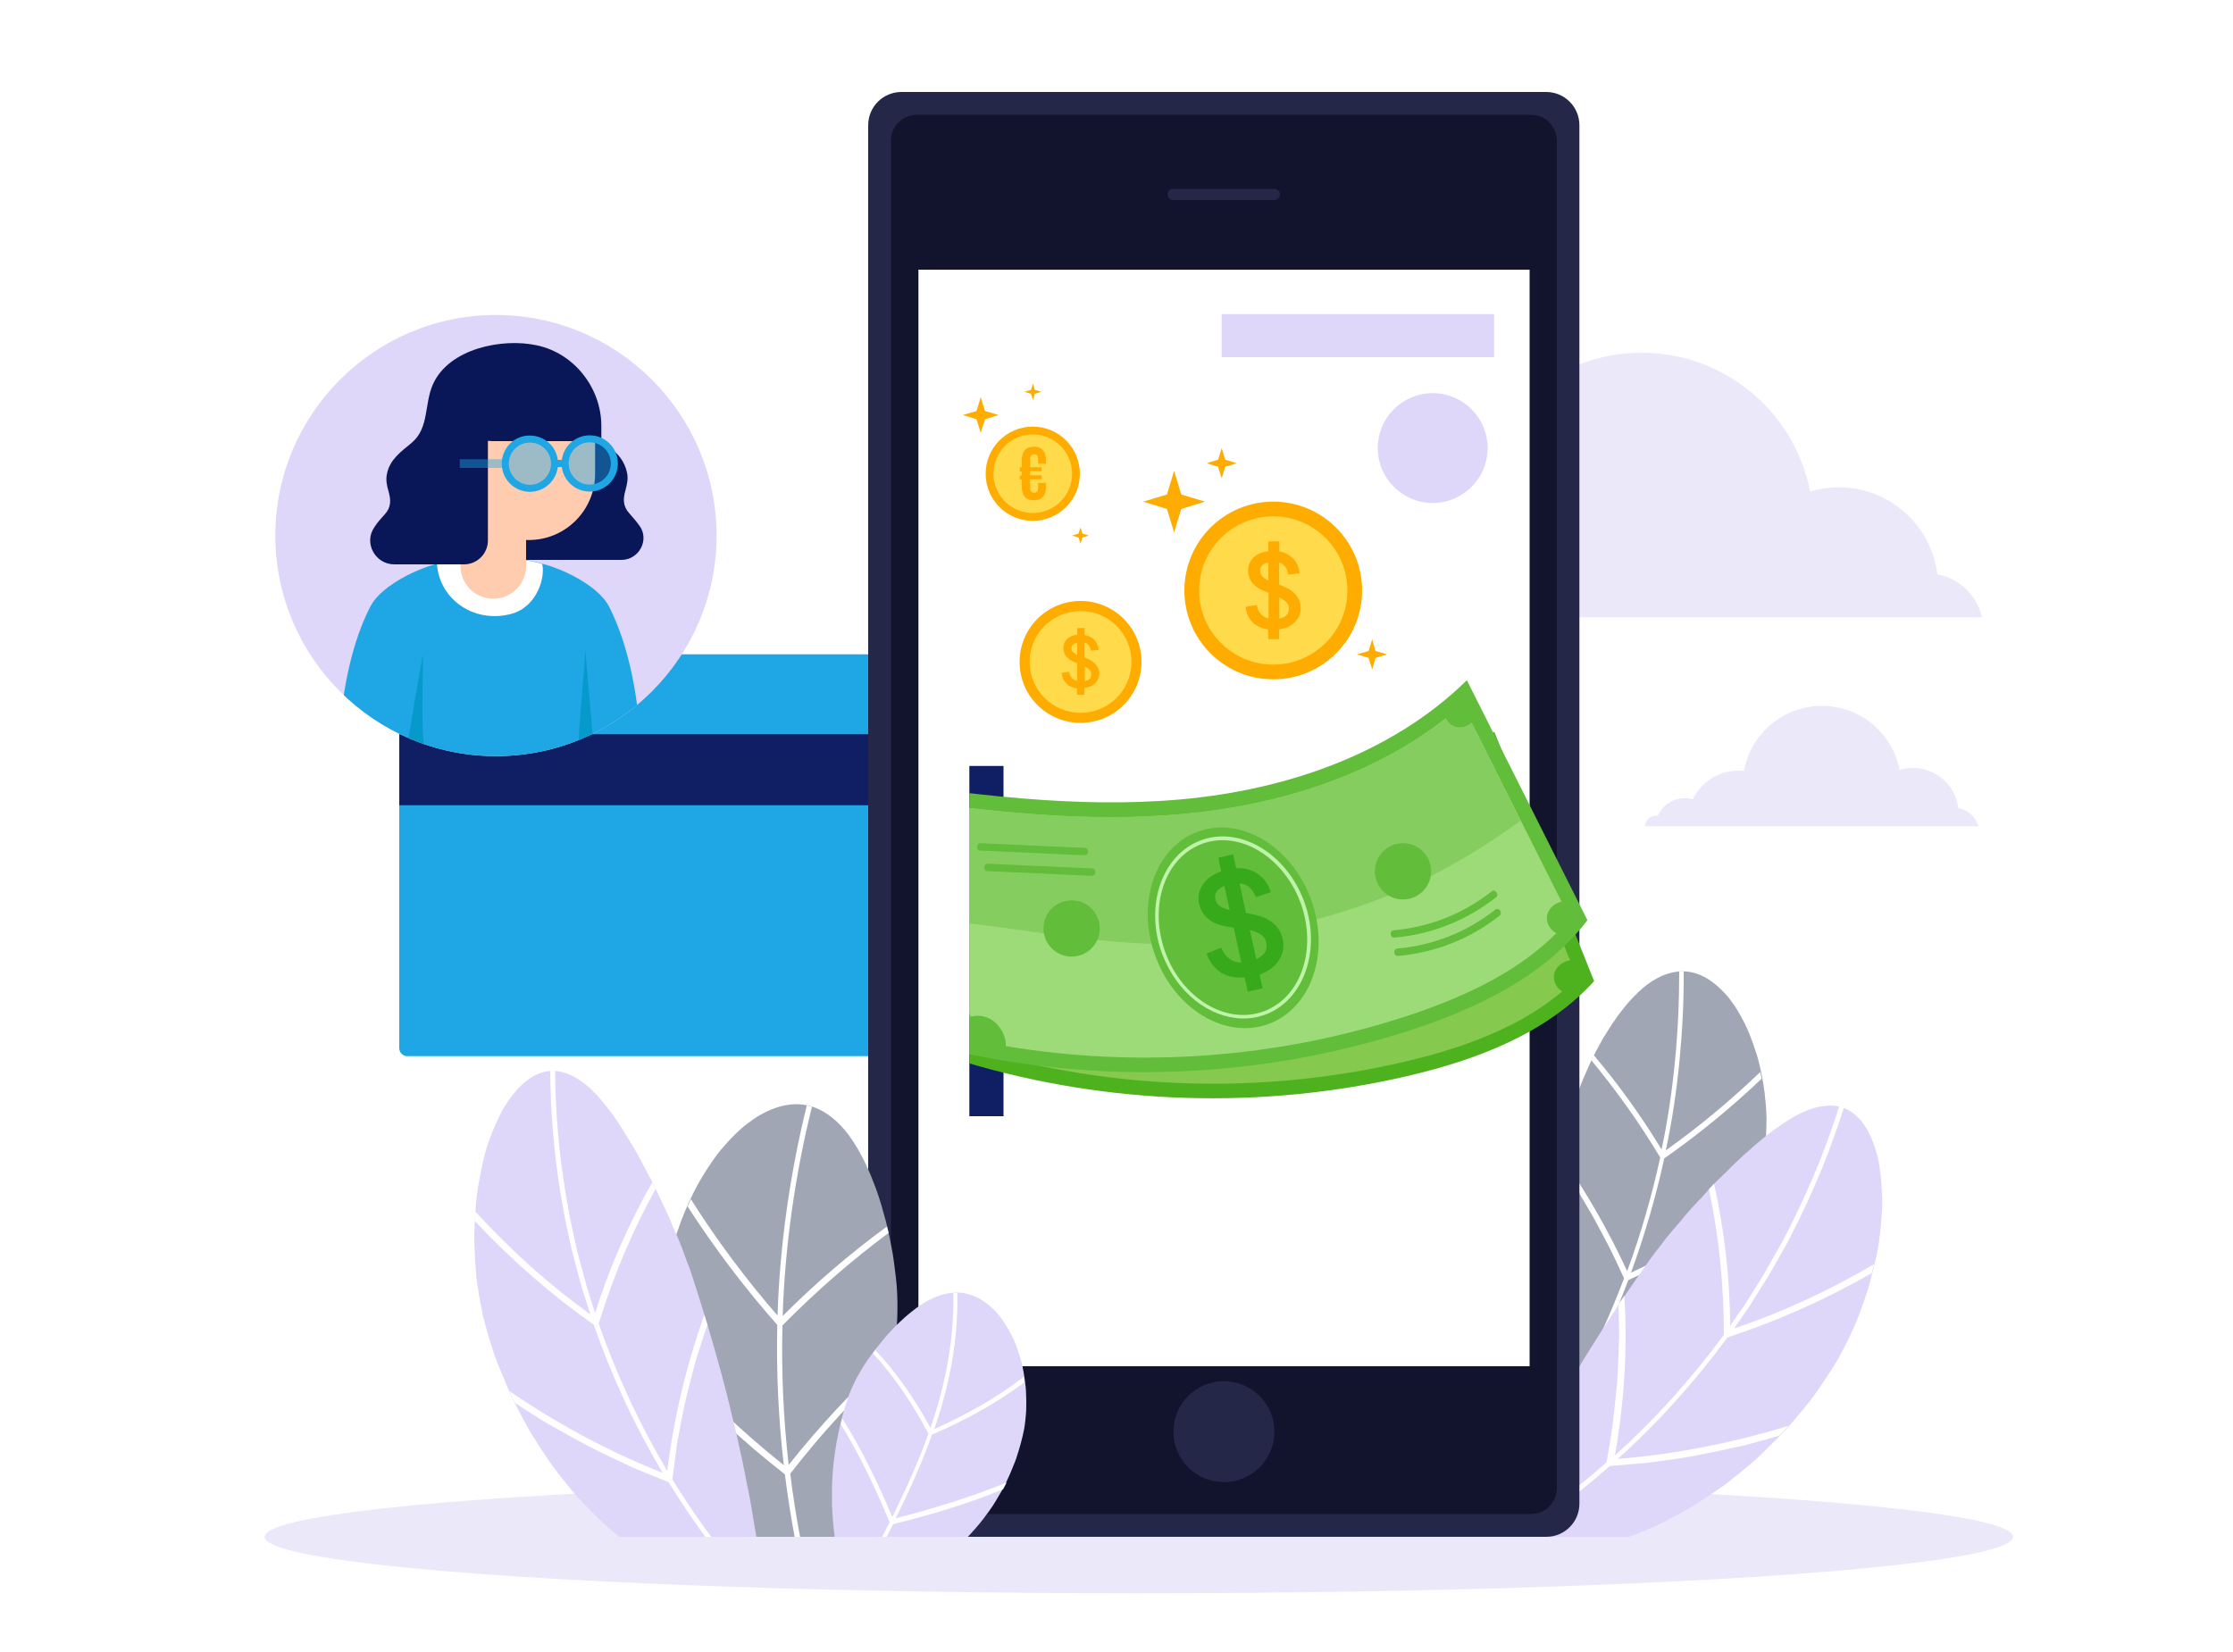 <?xml version="1.0" encoding="UTF-8"?> <!-- Generator: Adobe Illustrator 19.0.0, SVG Export Plug-In . SVG Version: 6.00 Build 0) --> <svg xmlns="http://www.w3.org/2000/svg" xmlns:xlink="http://www.w3.org/1999/xlink" version="1.1" x="0px" y="0px" viewBox="0 0 1000 740" style="enable-background:new 0 0 1000 740;" xml:space="preserve"> <style type="text/css"> .st0{fill:#EBE8F9;} .st1{clip-path:url(#XMLID_15_);} .st2{fill:#A1A6B5;} .st3{fill:#FFFFFF;} .st4{fill:#DFD7F9;} .st5{fill:#1FA6E4;} .st6{fill:#101E63;} .st7{fill:#252749;} .st8{fill:#12142D;} .st9{fill:#FFAC00;} .st10{fill:#FFDB4C;} .st11{clip-path:url(#XMLID_16_);} .st12{fill:#4EB21E;} .st13{fill:#85C94F;} .st14{fill:#78B955;} .st15{fill:#B4DE9B;} .st16{fill:#32961E;} .st17{fill:#62BD3B;} .st18{fill:#9DDB79;} .st19{fill:#85CD5E;} .st20{fill:#BFF3A9;} .st21{fill:#36AA1B;} .st22{clip-path:url(#XMLID_20_);} .st23{fill:#091657;} .st24{fill:#0599CC;} .st25{fill:#FFCCB0;} .st26{opacity:0.44;fill:#1FA6E4;} .st27{clip-path:url(#XMLID_82_);} </style> <g id="BACKGROUND"> </g> <g id="OBJECTS"> <g id="XMLID_12_"> <image style="overflow:visible;opacity:0.15;" width="3338" height="2898" id="XMLID_2276_" transform="matrix(0.24 0 0 0.24 116.479 39.179)"> </image> <g id="XMLID_1448_"> <g id="XMLID_2100_"> <g id="XMLID_2101_"> <g id="XMLID_2102_"> <g id="XMLID_2103_"> <g id="XMLID_2264_"> <defs> <rect id="XMLID_2265_" x="610.4" y="404.2" width="286.5" height="284.2"></rect> </defs> <clipPath id="XMLID_3_"> <use xlink:href="#XMLID_2265_" style="overflow:visible;"></use> </clipPath> </g> <g id="XMLID_2146_"> <defs> <polygon id="XMLID_2147_" points="759.6,502.8 434.1,500 434.1,343.1 684.9,284.7 "></polygon> </defs> <clipPath id="XMLID_11_"> <use xlink:href="#XMLID_2147_" style="overflow:visible;"></use> </clipPath> </g> <g id="XMLID_2122_"> <g id="XMLID_2123_"> <defs> <path id="XMLID_2124_" d="M222.1,338.7c-54.5,0-98.8-44.3-98.8-98.8c0-54.5,44.3-98.8,98.8-98.8s98.8,44.3,98.8,98.8 C320.9,294.4,276.6,338.7,222.1,338.7z"></path> </defs> <clipPath id="XMLID_13_"> <use xlink:href="#XMLID_2124_" style="overflow:visible;"></use> </clipPath> </g> </g> <g id="XMLID_2107_"> <defs> <rect id="XMLID_2108_" x="202.8" y="404.2" width="286.5" height="284.2"></rect> </defs> <clipPath id="XMLID_14_"> <use xlink:href="#XMLID_2108_" style="overflow:visible;"></use> </clipPath> </g> </g> </g> </g> </g> <g id="XMLID_1924_"> <g id="XMLID_1925_"> <g id="XMLID_1926_"> <ellipse id="XMLID_2099_" class="st0" cx="510" cy="688.4" rx="391.5" ry="25.3"></ellipse> <g id="XMLID_1927_"> <g id="XMLID_2088_"> <defs> <rect id="XMLID_2089_" x="610.4" y="404.2" width="286.5" height="284.2"></rect> </defs> <clipPath id="XMLID_15_"> <use xlink:href="#XMLID_2089_" style="overflow:visible;"></use> </clipPath> <g id="XMLID_2090_" class="st1"> <g id="XMLID_2095_"> <g id="XMLID_2097_"> <path id="XMLID_2098_" class="st2" d="M701.7,505.6c-3.2,15.7-4.4,30-4.5,43.2c0.1,3.3,0,6.5,0.2,9.6 c0.1,1.6,0.1,3.1,0.3,4.6c0.1,1.5,0.2,3,0.3,4.5c0.2,3,0.5,5.8,0.9,8.6c0.3,2.8,0.6,5.4,1,8c0.8,5.2,1.6,9.9,2.5,14.1 c0.4,2.1,0.9,4.1,1.3,5.9c0.4,1.8,0.8,3.5,1.2,5c1.6,6,2.9,9.5,2.9,9.5s3.5-0.8,9.5-3.2c1.5-0.6,3.1-1.3,4.9-2.1 c1.8-0.8,3.6-1.8,5.6-2.9c3.9-2.2,8.4-4.8,12.8-8.3c2.3-1.7,4.6-3.6,7-5.6c2.3-2.1,4.7-4.3,7-6.7 c1.2-1.2,2.4-2.5,3.6-3.8c1.2-1.3,2.3-2.7,3.5-4.1c2.3-2.8,4.7-5.9,6.8-9.1c8.8-13,16.5-29.6,20.6-49.5 c0.5-2.4,0.9-4.8,1.2-7.3c0.4-2.5,0.5-5,0.6-7.5c0.1-2.5,0.2-5.1,0.2-7.7c-0.1-2.6-0.2-5.2-0.5-7.7 c-0.4-5.1-1.3-10.2-2.4-15.1c-0.3-1.2-0.6-2.4-0.9-3.6c-0.3-1.2-0.7-2.4-1.1-3.5c-0.7-2.3-1.5-4.6-2.4-6.8 c-0.4-1.1-0.9-2.2-1.3-3.2c-0.5-1-1-2.1-1.5-3.1c-1-2-2.1-3.9-3.2-5.7c-1.1-1.8-2.3-3.4-3.5-5c-1.2-1.5-2.5-2.9-3.9-4.2 c-5.3-5.1-11.1-7.9-17.2-7.8c-6.1,0.1-12,2.9-17.4,7.4c-1.3,1.1-2.6,2.4-3.9,3.7c-1.3,1.3-2.6,2.7-3.8,4.2 c-1.2,1.5-2.4,3-3.6,4.6c-0.6,0.8-1.1,1.6-1.7,2.5c-0.6,0.8-1.2,1.7-1.7,2.5c-1.1,1.7-2.2,3.5-3.3,5.3 c-0.5,0.9-1,1.8-1.5,2.7c-0.5,0.9-1,1.8-1.5,2.8c-2,3.7-3.7,7.6-5.4,11.5c-0.8,1.9-1.6,3.9-2.3,5.8 c-0.8,1.9-1.5,3.9-2.1,5.8c-0.6,1.9-1.1,3.9-1.7,5.8C702.6,501.9,702.1,503.8,701.7,505.6z"></path> </g> <path id="XMLID_2096_" class="st3" d="M728.7,569.4c6.1-16.6,11-33.6,14.8-50.9c-9.4-15.7-19.8-30.2-30.9-43.6 c0.4-0.8,0.7-1.5,1.1-2.3c10.9,12.9,21.2,27.1,30.4,42.3c2.8-13.1,4.7-26.3,6-39.6c1.3-13.3,1.9-26.7,1.9-40.1 c0.3,0,0.7-0.1,1-0.1c0.3,0,0.7,0,1,0c0.1,13.4-0.6,26.9-1.9,40.3c-1.3,13.4-3.3,26.7-6.1,39.9 c14.6-10.4,28.7-22.1,42.3-35.1c0.2,1,0.4,2,0.6,3c-14,13.3-28.6,25.2-43.6,35.7c-3.8,17.4-8.8,34.5-14.9,51.2 c18.4-8.6,36.5-18.9,54.2-31.1c-0.4,1.4-0.9,2.7-1.4,4.1c-4.5,2.9-8.8,5.8-13.3,8.6c-4.5,2.7-9,5.4-13.4,7.9 c-4.6,2.5-9.1,4.9-13.6,7.2c-4.5,2.3-9.2,4.5-13.7,6.6c-5.8,15.4-12.6,30.5-20.4,45c-0.8,0.2-1.3,0.3-1.3,0.3 s-0.2-0.5-0.5-1.3c7.7-14.5,14.5-29.4,20.3-44.8c-2.1-4.6-4.2-9-6.4-13.5c-2.3-4.4-4.6-8.8-6.9-13 c-2.4-4.3-4.9-8.4-7.3-12.5c-2.5-4.1-5.2-8.1-7.8-12c0.2-1.1,0.4-2.3,0.5-3.4C710.4,534,720.2,551.1,728.7,569.4z"></path> </g> <g id="XMLID_2091_"> <g id="XMLID_2093_"> <path id="XMLID_2094_" class="st4" d="M737.4,566.3c-12.5,17.7-23,33.9-32,48.9c-2.2,3.8-4.4,7.4-6.5,11 c-1,1.8-2,3.6-3,5.4c-1,1.8-2,3.4-2.9,5.1c-1.9,3.4-3.7,6.7-5.3,10c-1.8,3.1-3.4,6.2-4.9,9.2c-3,6.1-5.8,11.4-8.1,16.3 c-1.2,2.4-2.2,4.8-3.2,6.9c-1,2.1-1.9,4-2.7,5.8c-1.6,3.6-2.7,6.4-3.4,8.4c-0.7,2-1.1,3-1.1,3s1.1,0.2,3.1,0.5 c2.1,0.3,5.1,0.6,9.2,0.7c2,0.1,4.3,0.1,6.7,0.1c2.5,0,5.1-0.2,8-0.5c5.7-0.6,12.5-1.3,19.7-3.1 c3.6-0.9,7.5-1.9,11.5-3.1c3.9-1.3,8-2.8,12.3-4.5c2.1-0.9,4.3-1.7,6.5-2.8c2.1-1,4.3-2.1,6.5-3.3 c4.4-2.3,9.1-4.7,13.5-7.7c2.3-1.5,4.6-3,6.9-4.6c1.2-0.8,2.3-1.6,3.5-2.4c1.2-0.8,2.3-1.7,3.4-2.6 c2.3-1.8,4.6-3.7,6.9-5.6c2.3-2,4.7-3.9,6.9-6.1c2.2-2.2,4.5-4.4,6.8-6.7c1.1-1.2,2.3-2.3,3.4-3.5 c1.2-1.2,2.2-2.5,3.3-3.7c2.2-2.5,4.3-5.1,6.5-7.8c1.1-1.3,2.2-2.7,3.2-4.1c1-1.4,2-2.9,3-4.3c1.9-2.8,3.8-5.6,5.7-8.6 c0.5-0.7,0.9-1.5,1.4-2.2c0.4-0.8,0.8-1.5,1.3-2.3c0.8-1.6,1.7-3.1,2.5-4.7c1.6-3.2,3.2-6.4,4.6-9.6 c1.4-3.3,2.6-6.7,3.8-10c0.6-1.7,1.2-3.4,1.7-5c0.3-0.8,0.6-1.7,0.8-2.5c0.2-0.9,0.5-1.7,0.7-2.6 c0.9-3.4,1.7-6.8,2.5-10.1c0.4-1.7,0.7-3.3,1-5c0.3-1.7,0.5-3.3,0.7-5c0.4-3.3,0.7-6.5,0.9-9.6c0.1-1.6,0.2-3.1,0.2-4.6 c0-1.5,0-3-0.1-4.5c-0.1-3-0.3-5.8-0.6-8.5c-0.3-2.7-0.7-5.3-1.2-7.7c-0.6-2.4-1.3-4.7-2.1-6.8 c-3.2-8.4-7.9-14-14.1-15.9c-6.3-1.9-13.5-0.1-20.8,3.9c-1.8,1-3.7,2.2-5.5,3.4c-1.9,1.3-3.9,2.6-5.8,4.1 c-1.9,1.5-3.9,3.1-5.8,4.7c-1,0.8-1.9,1.7-2.9,2.6c-1,0.9-2,1.7-3,2.6c-2,1.8-3.9,3.7-5.9,5.6c-0.9,1-1.9,1.9-2.9,2.9 c-1,1-2,1.9-3,2.9c-2,2-3.9,4-5.7,6.1c-0.5,0.5-0.9,1-1.4,1.6c-0.5,0.5-1,1-1.5,1.5c-1,1-1.9,2.1-2.9,3.1 c-1.9,2.1-3.7,4.2-5.4,6.4c-1.9,2.1-3.7,4.2-5.4,6.3c-0.9,1.1-1.7,2.1-2.5,3.2c-0.4,0.5-0.8,1.1-1.2,1.6 c-0.4,0.5-0.8,1.1-1.3,1.6C740.4,562.1,738.8,564.2,737.4,566.3z"></path> </g> <path id="XMLID_2092_" class="st3" d="M723.2,652c18-16.3,34.4-34.5,48.8-54.1c0-22.7-2.3-44.6-6.7-65.2 c0.8-0.8,1.5-1.6,2.3-2.4c4.5,20.1,7.1,41.5,7.2,63.6l3.9-5.7l2-2.8l1-1.4l0.9-1.5l7.3-11.7c2.3-4,4.5-8,6.8-12l1.7-3 l1.6-3.1l3.1-6.2c8.2-16.5,15.1-33.6,20.6-51.1c0.4,0.1,0.7,0.1,1.1,0.2s0.7,0.3,1,0.4c-5.6,17.7-12.5,34.9-20.7,51.4 l-3.1,6.2l-1.6,3.1l-1.7,3c-2.3,4-4.5,8.1-6.9,12.1l-7.4,11.8l-0.9,1.5l-1,1.4l-2,2.9l-4,5.7 c21.2-7.1,42.1-16.7,62.7-28.8c-0.3,1.3-0.6,2.7-1,4c-21.3,12.2-43,21.7-64.6,28.8c-14.5,19.7-30.9,38-49.1,54.4 c24.9-2,50.6-6.9,76.4-14.8c-1.3,1.6-2.7,3-4.1,4.4c-3.2,0.9-6.4,1.8-9.6,2.7l-4.8,1.3l-2.4,0.6l-2.4,0.5 c-6.5,1.4-12.8,2.8-19.1,4c-6.4,1.1-12.7,2-18.9,2.8l-2.3,0.3l-2.4,0.2l-4.7,0.4c-3.1,0.3-6.2,0.5-9.3,0.8 c-17,15-35.5,28.4-55.1,39.8c-1.1-0.2-1.6-0.3-1.6-0.3s0.2-0.6,0.5-1.6c19.5-11.3,37.8-24.6,54.7-39.5 c0.6-3.1,1.1-6.1,1.6-9.1l0.7-4.5l0.3-2.2l0.3-2.3c0.7-6.1,1.4-12,1.9-17.8c0.4-6,0.6-11.9,0.8-17.6l0.1-2.2l0-2.2 l-0.1-4.4c0-2.9-0.1-5.7-0.2-8.6c0.9-1.3,1.8-2.5,2.6-3.8C728.9,603.5,727.5,627.5,723.2,652z"></path> </g> </g> </g> <path id="XMLID_2087_" class="st0" d="M886,370c-1.3-4.1-4.7-7.2-9-8c-1.2-10.2-9.9-18-20.4-18c-2.1,0-4.1,0.3-5.9,0.9 c-3.2-16.4-17.5-28.7-34.8-28.7c-17.4,0-31.8,12.5-34.9,29.1c-0.8-0.1-1.7-0.1-2.5-0.1c-9,0-16.7,5.2-20.4,12.8 c-1.1-0.3-2.3-0.5-3.5-0.5c-5.4,0-10,3.2-12.1,7.8c-0.2,0-0.3,0-0.5,0c-2.8,0-5.1,2.1-5.5,4.8H886z"></path> <path id="XMLID_2086_" class="st0" d="M887.6,276.5c-2.2-9.8-10.1-17.4-20-19.2c-2.7-22-21.4-39-44.1-39 c-4.5,0-8.8,0.7-12.9,1.9c-6.8-35.4-38-62.2-75.4-62.2c-37.7,0-69,27.1-75.5,62.9c-1.8-0.2-3.6-0.3-5.4-0.3 c-24,0-43.9,17.1-48.3,39.8c-0.7-0.1-1.4-0.2-2.1-0.2c-9.5,0-17.3,7.1-18.4,16.3H887.6z"></path> <g id="XMLID_2082_"> <g id="XMLID_2083_"> <path id="XMLID_2085_" class="st5" d="M480.3,473.1H182.4c-2,0-3.6-1.6-3.6-3.6V296.7c0-2,1.6-3.6,3.6-3.6h297.9 c2,0,3.6,1.6,3.6,3.6v172.8C483.9,471.5,482.3,473.1,480.3,473.1z"></path> <rect id="XMLID_2084_" x="178.8" y="328.9" class="st6" width="305.1" height="31.8"></rect> </g> </g> <g id="XMLID_2070_"> <g id="XMLID_2071_"> <g id="XMLID_2072_"> <g id="XMLID_2079_"> <path id="XMLID_2081_" class="st7" d="M692.5,688.4H403.7c-8.3,0-14.9-6.7-14.9-14.9V56.1c0-8.3,6.7-14.9,14.9-14.9 h288.7c8.3,0,14.9,6.7,14.9,14.9v617.3C707.4,681.7,700.7,688.4,692.5,688.4z"></path> <path id="XMLID_2080_" class="st8" d="M399,666.7V62.9c0-6.4,5.2-11.5,11.5-11.5h275.2c6.4,0,11.5,5.2,11.5,11.5v603.8 c0,6.4-5.2,11.5-11.5,11.5H410.5C404.1,678.2,399,673.1,399,666.7z"></path> </g> <rect id="XMLID_2078_" x="411.3" y="120.8" class="st3" width="273.7" height="491.2"></rect> <g id="XMLID_2076_"> <path id="XMLID_2077_" class="st7" d="M570.7,89.6h-45.3c-1.4,0-2.5-1.1-2.5-2.5l0,0c0-1.4,1.1-2.5,2.5-2.5h45.3 c1.4,0,2.5,1.1,2.5,2.5l0,0C573.2,88.5,572.1,89.6,570.7,89.6z"></path> </g> <g id="XMLID_2073_"> <circle id="XMLID_2075_" class="st7" cx="548.1" cy="641.3" r="22.6"></circle> <circle id="XMLID_2074_" class="st7" cx="548.1" cy="641.3" r="18.2"></circle> </g> </g> </g> </g> <g id="XMLID_2032_"> <g id="XMLID_2056_"> <g id="XMLID_2066_"> <polygon id="XMLID_2069_" class="st9" points="525.8,210.9 529,221.5 539.6,224.7 529,228 525.8,238.5 522.6,228 512,224.7 522.6,221.5 "></polygon> <polygon id="XMLID_2068_" class="st9" points="547.1,200.7 548.7,205.9 553.8,207.5 548.7,209.1 547.1,214.2 545.5,209.1 540.4,207.5 545.5,205.9 "></polygon> <polygon id="XMLID_2067_" class="st9" points="614.5,286.4 616,291.6 621.2,293.1 616,294.7 614.5,299.9 612.9,294.7 607.7,293.1 612.9,291.6 "></polygon> </g> <g id="XMLID_2057_"> <g id="XMLID_2063_"> <circle id="XMLID_2065_" class="st9" cx="570.2" cy="264.5" r="39.8"></circle> <circle id="XMLID_2064_" class="st10" cx="570.2" cy="264.5" r="33.2"></circle> </g> <g id="XMLID_2058_"> <path id="XMLID_2059_" class="st9" d="M568.1,282c-3-0.4-5.4-1.5-7.2-3.3c-1.8-1.8-2.8-4.1-3.1-6.9l5-0.8 c0.6,3.3,2.4,5.4,5.3,6v-11.4c-1.1-0.5-2.3-1-3.4-1.5c-1.1-0.5-2.1-1.2-2.9-2c-0.9-0.8-1.5-1.7-2.1-2.8 c-0.5-1.1-0.8-2.3-0.8-3.8c0-2.2,0.8-4.1,2.4-5.7c1.6-1.6,3.8-2.5,6.7-2.9v-4.4h4.9v4.5c1.4,0.2,2.6,0.7,3.7,1.3 c1.1,0.6,2,1.4,2.8,2.2c0.8,0.9,1.4,1.8,1.8,2.9c0.4,1.1,0.7,2.2,0.8,3.4l-5.1,0.6c-0.4-2.9-1.8-4.7-4.1-5.4v9.8 c1.2,0.5,2.4,1,3.5,1.6c1.2,0.6,2.2,1.3,3.1,2.1c0.9,0.8,1.6,1.8,2.2,3c0.6,1.1,0.9,2.5,0.9,4.1c0,1.1-0.2,2.2-0.7,3.3 c-0.4,1-1.1,2-1.9,2.8c-0.8,0.8-1.8,1.5-3,2.1c-1.2,0.5-2.6,0.9-4.1,1.1v4.4h-4.9V282z M564.3,255.6c0,1,0.3,1.9,1,2.6 c0.7,0.7,1.6,1.3,2.7,1.8v-8c-1.2,0.2-2.1,0.6-2.8,1.2C564.7,253.8,564.3,254.6,564.3,255.6z M577.2,272.7 c0-1.3-0.4-2.3-1.2-3c-0.8-0.8-1.8-1.5-3.1-2.1v9.5c1.3-0.2,2.4-0.7,3.1-1.4C576.8,274.9,577.2,273.9,577.2,272.7z"></path> </g> </g> </g> <g id="XMLID_2046_"> <g id="XMLID_2047_"> <g id="XMLID_2053_"> <circle id="XMLID_2055_" class="st9" cx="483.9" cy="296.5" r="27.3"></circle> <circle id="XMLID_2054_" class="st10" cx="483.9" cy="296.5" r="22.8"></circle> </g> <g id="XMLID_2048_"> <path id="XMLID_2049_" class="st9" d="M482.4,308.4c-2.1-0.3-3.7-1-4.9-2.3c-1.2-1.2-1.9-2.8-2.1-4.7l3.4-0.5 c0.4,2.3,1.6,3.7,3.6,4.1v-7.9c-0.8-0.3-1.6-0.7-2.3-1c-0.8-0.4-1.4-0.8-2-1.4c-0.6-0.5-1.1-1.2-1.4-1.9 s-0.5-1.6-0.5-2.6c0-1.5,0.6-2.8,1.6-3.9c1.1-1.1,2.6-1.7,4.6-2v-3h3.3v3.1c1,0.2,1.8,0.5,2.6,0.9 c0.8,0.4,1.4,0.9,1.9,1.5c0.5,0.6,1,1.3,1.3,2c0.3,0.7,0.5,1.5,0.5,2.3l-3.5,0.4c-0.3-2-1.2-3.2-2.8-3.7v6.7 c0.8,0.3,1.6,0.7,2.4,1.1c0.8,0.4,1.5,0.9,2.1,1.5c0.6,0.6,1.1,1.3,1.5,2c0.4,0.8,0.6,1.7,0.6,2.8c0,0.8-0.2,1.5-0.5,2.2 c-0.3,0.7-0.7,1.3-1.3,1.9c-0.6,0.6-1.3,1.1-2.1,1.4c-0.8,0.4-1.8,0.6-2.8,0.8v3h-3.3V308.4z M479.8,290.3 c0,0.7,0.2,1.3,0.7,1.8c0.5,0.5,1.1,0.9,1.9,1.3v-5.5c-0.8,0.2-1.4,0.4-1.9,0.8C480.1,289.1,479.8,289.6,479.8,290.3z M488.7,302.1c0-0.9-0.3-1.6-0.8-2.1c-0.6-0.5-1.3-1-2.1-1.4v6.5c0.9-0.2,1.6-0.5,2.2-1 C488.4,303.6,488.7,302.9,488.7,302.1z"></path> </g> </g> </g> <g id="XMLID_2033_"> <g id="XMLID_2037_"> <g id="XMLID_2041_"> <g id="XMLID_2042_"> <g id="XMLID_2043_"> <circle id="XMLID_2045_" class="st9" cx="462.5" cy="212.2" r="21.1"></circle> <circle id="XMLID_2044_" class="st10" cx="462.5" cy="212.2" r="17.6"></circle> </g> </g> </g> <g id="XMLID_2038_"> <path id="XMLID_2039_" class="st9" d="M456.7,209.3h0.9v-3.3c0-3.8,1.8-5.9,5.4-5.9c3.6,0,5.4,2.1,5.4,5.9v1.7h-3.5v-1.9 c0-1.7-0.6-2.3-1.8-2.3c-1.2,0-1.8,0.6-1.8,2.3v3.5h5.2v1.8h-5.2v1.8h5.2v1.8h-5.2v3.7c0,1.7,0.6,2.3,1.8,2.3 c1.2,0,1.8-0.6,1.8-2.3v-2.1h3.5v1.9c0,3.8-1.8,5.9-5.4,5.9c-3.6,0-5.4-2.1-5.4-5.9v-3.4h-0.9V213h0.9v-1.8h-0.9V209.3z"></path> </g> </g> <polygon id="XMLID_2036_" class="st9" points="439.2,177.9 441.1,184.1 447.2,185.9 441.1,187.8 439.2,193.9 437.3,187.8 431.2,185.9 437.3,184.1 "></polygon> <polygon id="XMLID_2035_" class="st9" points="462.6,171.8 463.4,174.6 466.3,175.5 463.4,176.4 462.6,179.2 461.7,176.4 458.8,175.5 461.7,174.6 "></polygon> <polygon id="XMLID_2034_" class="st9" points="483.9,236.2 484.7,239 487.6,239.9 484.7,240.8 483.9,243.6 483,240.8 480.1,239.9 483,239 "></polygon> </g> </g> <rect id="XMLID_2031_" x="434.1" y="343.1" class="st6" width="15.3" height="156.9"></rect> <g id="XMLID_1970_"> <defs> <polygon id="XMLID_1971_" points="759.6,502.8 434.1,500 434.1,343.1 684.9,284.7 "></polygon> </defs> <clipPath id="XMLID_16_"> <use xlink:href="#XMLID_1971_" style="overflow:visible;"></use> </clipPath> <g id="XMLID_1972_" class="st11"> <g id="XMLID_2002_"> <g id="XMLID_2014_"> <g id="XMLID_2024_"> <g id="XMLID_2029_"> <path id="XMLID_2030_" class="st12" d="M432.9,476c63.8,19,132.5,21.1,197.4,6c30.9-7.2,62.2-19,83.6-42.5l-44.7-111.7 c-36.4,30.1-85.1,42.2-132.3,42.4c-47.2,0.2-93.8-10.3-139.9-20.8L432.9,476z"></path> </g> <g id="XMLID_2027_"> <path id="XMLID_2028_" class="st13" d="M699.6,444.1c-1-0.6-1.9-1.4-2.6-2.6c-3.3-5.5,1.2-10.7,6.1-11.3L669.7,347 c-3.2,2.4-8.2,2.6-10.9-1.8c-0.2-0.4-0.4-0.8-0.5-1.2c-40.4,26.5-87.4,32.6-121.4,32.8c-39.9,0.2-79.1-7.1-117.4-15.6 c1.4,5.6-4.8,10.3-9.8,8.8l25.3,89.2c4.6-0.7,9.5,0.9,12.7,6.1c1.8,2.9,2.2,5.8,1.9,8.4 c58.6,14.9,120.3,15.7,179.3,1.9C660,468.4,682.9,458.2,699.6,444.1z"></path> </g> <g id="XMLID_2025_"> <path id="XMLID_2026_" class="st14" d="M422.6,415.4c1.4-0.2,2.8-0.2,4.3,0.1c42.4,7.5,88.2,23.5,131.4,18.5 c45.3-5.3,81.8-12.5,129.8-41.4L669.7,347c-3.2,2.4-8.2,2.6-10.9-1.8c-0.2-0.4-0.4-0.8-0.5-1.2 c-40.4,26.5-87.4,32.6-121.4,32.8c-39.9,0.2-79.1-7.1-117.4-15.6c1.4,5.6-4.8,10.3-9.8,8.8L422.6,415.4z"></path> </g> </g> <g id="XMLID_2015_"> <circle id="XMLID_2023_" class="st12" cx="483.4" cy="423.8" r="12.6"></circle> <circle id="XMLID_2022_" class="st12" cx="633.5" cy="410.7" r="12.6"></circle> <g id="XMLID_2019_"> <path id="XMLID_2021_" class="st12" d="M673.9,425.9c1.8-1.2,0.1-4-1.7-2.8c-13.7,9-28.8,13.5-45.2,13.6 c-2.1,0-2.1,3.3,0,3.3C644,439.9,659.8,435.2,673.9,425.9z"></path> <path id="XMLID_2020_" class="st12" d="M674.8,434.3c1.8-1.2,0.1-4-1.7-2.8c-13.7,9-28.8,13.5-45.2,13.6 c-2.1,0-2.1,3.3,0,3.3C644.9,448.3,660.7,443.5,674.8,434.3z"></path> </g> <g id="XMLID_2016_"> <path id="XMLID_2018_" class="st12" d="M492.3,388.3c-0.8-0.1-1.6-0.2-2.4-0.3h0c-14.6-1.9-29.3-3.8-43.9-5.7 c-2.1-0.3-2.5,3-0.4,3.3l46.3,6C494,391.9,494.4,388.6,492.3,388.3z"></path> <path id="XMLID_2017_" class="st12" d="M494.8,397.8c-0.8-0.1-1.6-0.2-2.4-0.3h0c-14.6-1.9-29.3-3.8-43.9-5.7 c-2.1-0.3-2.5,3-0.4,3.3l46.3,6C496.4,401.3,496.9,398,494.8,397.8z"></path> </g> </g> </g> <g id="XMLID_2003_"> <ellipse id="XMLID_2013_" transform="matrix(-0.266 -0.964 0.964 -0.266 289.316 1079.127)" class="st12" cx="555.5" cy="429.4" rx="45.9" ry="37.1"></ellipse> <g id="XMLID_2009_"> <path id="XMLID_2010_" class="st15" d="M528.2,451c-2.3-3.8-4.1-8-5.4-12.5c-6.1-22.1,3.6-44.2,21.6-49.1 c18-5,37.6,9,43.7,31.1c6.1,22.1-3.6,44.2-21.6,49.1C552.2,473.5,536.9,465.5,528.2,451z M581.4,408.7 c-8.4-13.9-23-21.6-36.5-17.8c-17.1,4.7-26.3,25.9-20.4,47.1c5.9,21.3,24.6,34.7,41.7,29.9 c17.1-4.7,26.3-25.9,20.4-47.1C585.3,416.4,583.6,412.4,581.4,408.7z"></path> </g> <g id="XMLID_2004_"> <path id="XMLID_2005_" class="st16" d="M558.8,452.1c-4.3,0-7.8-1.1-10.6-3.3c-2.8-2.2-4.6-5.2-5.5-8.9l6.8-2 c1.5,4.5,4.3,7,8.4,7.4l-2.1-15.9c-1.7-0.4-3.3-0.9-5-1.5s-3.1-1.3-4.4-2.2c-1.3-0.9-2.4-2.1-3.4-3.4 c-0.9-1.4-1.5-3.1-1.8-5.1c-0.4-3.1,0.4-5.8,2.3-8.3c1.9-2.5,4.9-4.2,8.8-5.3l-0.8-6.2l6.7-0.9l0.8,6.3 c2,0.1,3.8,0.4,5.4,1.1c1.6,0.6,3.1,1.5,4.3,2.6c1.2,1.1,2.3,2.3,3.1,3.7c0.8,1.4,1.4,3,1.7,4.6l-6.9,1.7 c-1.1-3.9-3.3-6.2-6.7-6.8l1.8,13.5c1.7,0.4,3.4,0.9,5.2,1.5c1.7,0.6,3.3,1.4,4.7,2.4c1.4,1,2.6,2.2,3.6,3.7 c1,1.5,1.7,3.3,2,5.5c0.2,1.6,0.1,3.1-0.3,4.7c-0.4,1.5-1.1,2.9-2.1,4.2c-1,1.3-2.3,2.5-3.8,3.5c-1.6,1-3.4,1.8-5.5,2.3 l0.8,6.2l-6.7,0.9L558.8,452.1z M548.7,416.2c0.2,1.4,0.8,2.5,1.9,3.4c1.1,0.8,2.4,1.5,4.1,2l-1.5-11.1 c-1.6,0.5-2.8,1.3-3.6,2.2C548.8,413.6,548.5,414.8,548.7,416.2z M569.7,437.5c-0.2-1.7-1-3.1-2.2-4 c-1.3-0.9-2.8-1.7-4.7-2.3l1.8,13.1c1.8-0.6,3.2-1.4,4.1-2.6C569.6,440.7,570,439.3,569.7,437.5z"></path> </g> </g> </g> <g id="XMLID_1973_"> <g id="XMLID_1985_"> <g id="XMLID_1995_"> <g id="XMLID_2000_"> <path id="XMLID_2001_" class="st17" d="M434,472.2c65.2,13.6,133.8,9.9,197.2-10.6c30.2-9.8,60.4-24.2,79.7-49.4 l-54-107.5c-33.7,33.1-81.2,49.2-128.3,53.4c-47.1,4.2-94.3-2.4-141.1-8.9L434,472.2z"></path> </g> <g id="XMLID_1998_"> <path id="XMLID_1999_" class="st18" d="M697,418c-1-0.5-2-1.2-2.8-2.4c-3.8-5.2,0.3-10.8,5.1-11.7l-40.2-80.1 c-3,2.7-8,3.3-11-0.9c-0.3-0.4-0.5-0.7-0.6-1.1c-38.1,29.8-84.4,39.9-118.2,42.9c-39.7,3.6-79.4-0.4-118.3-5.6 c1.8,5.5-3.9,10.7-9,9.6l32.7,86.7c4.6-1.1,9.6,0.1,13.1,5c2,2.8,2.7,5.6,2.6,8.2c59.7,9.9,121.1,5.5,178.8-13.2 C659.6,445.5,681.5,433.5,697,418z"></path> </g> <g id="XMLID_1996_"> <path id="XMLID_1997_" class="st19" d="M418.5,412.7c1.3-0.3,2.8-0.4,4.3-0.3c42.8,4,89.9,16,132.4,7.4 c44.7-9.1,80.4-19.3,125.8-52.2l-22-43.9c-3,2.7-8,3.3-11-0.9c-0.3-0.4-0.5-0.7-0.6-1.1 c-38.1,29.8-84.4,39.9-118.2,42.9c-39.7,3.6-79.4-0.4-118.3-5.6c1.8,5.5-3.9,10.7-9,9.6L418.5,412.7z"></path> </g> </g> <g id="XMLID_1986_"> <circle id="XMLID_1994_" class="st17" cx="479.9" cy="415.9" r="12.6"></circle> <circle id="XMLID_1993_" class="st17" cx="628.3" cy="390.3" r="12.6"></circle> <g id="XMLID_1990_"> <path id="XMLID_1992_" class="st17" d="M669.9,402c1.7-1.3-0.3-4-1.9-2.7c-12.9,10.1-27.6,15.9-43.8,17.4 c-2.1,0.2-1.8,3.5,0.3,3.3C641.2,418.5,656.6,412.4,669.9,402z"></path> <path id="XMLID_1991_" class="st17" d="M671.5,410.2c1.7-1.3-0.3-4-1.9-2.7c-12.9,10.1-27.6,15.9-43.8,17.4 c-2.1,0.2-1.8,3.5,0.3,3.3C642.8,426.7,658.3,420.6,671.5,410.2z"></path> </g> <g id="XMLID_1987_"> <path id="XMLID_1989_" class="st17" d="M485.8,379.8c-0.8,0-1.6-0.1-2.4-0.1h0c-14.7-0.7-29.5-1.3-44.2-2 c-2.1-0.1-2.3,3.2-0.2,3.3l46.6,2.1C487.8,383.2,487.9,379.9,485.8,379.8z"></path> <path id="XMLID_1988_" class="st17" d="M489,389c-0.8,0-1.6-0.1-2.4-0.1l0,0c-14.7-0.7-29.5-1.3-44.2-2 c-2.1-0.1-2.3,3.2-0.2,3.3l46.6,2.1C491,392.4,491.1,389.1,489,389z"></path> </g> </g> </g> <g id="XMLID_1974_"> <ellipse id="XMLID_1984_" transform="matrix(-0.346 -0.938 0.938 -0.346 353.582 1077.334)" class="st17" cx="552.2" cy="415.5" rx="45.9" ry="37.1"></ellipse> <g id="XMLID_1980_"> <path id="XMLID_1981_" class="st20" d="M526.8,439.2c-2.6-3.6-4.7-7.6-6.4-12c-7.9-21.5-0.1-44.3,17.4-50.8 c17.5-6.5,38.2,5.8,46.2,27.3c7.9,21.5,0.1,44.3-17.4,50.8C552.7,459.6,536.7,453,526.8,439.2z M576.2,392.7 c-9.5-13.2-24.7-19.6-37.9-14.7c-16.7,6.2-24,28-16.4,48.7c7.6,20.7,27.4,32.5,44.1,26.3c16.7-6.2,24-28,16.4-48.7 C580.8,400,578.7,396.1,576.2,392.7z"></path> </g> <g id="XMLID_1975_"> <path id="XMLID_1976_" class="st21" d="M557.4,437.8c-4.3,0.4-7.9-0.4-10.8-2.3c-3-2-5-4.8-6.3-8.4l6.6-2.6 c1.9,4.4,4.9,6.6,9,6.7l-3.4-15.6c-1.7-0.3-3.4-0.6-5.1-1c-1.7-0.4-3.2-1-4.6-1.8c-1.4-0.8-2.6-1.9-3.6-3.1 c-1-1.3-1.7-2.9-2.2-4.9c-0.7-3-0.1-5.8,1.6-8.5c1.7-2.6,4.5-4.6,8.3-6l-1.3-6.1l6.6-1.5l1.4,6.2c2-0.1,3.8,0.1,5.5,0.6 c1.7,0.5,3.2,1.2,4.5,2.2c1.3,1,2.5,2.1,3.4,3.5c0.9,1.4,1.6,2.8,2.1,4.4l-6.7,2.3c-1.4-3.8-3.8-5.9-7.3-6.2l2.9,13.3 c1.8,0.3,3.5,0.6,5.3,1.1c1.8,0.4,3.4,1.1,4.9,2s2.8,2,3.9,3.4c1.1,1.4,1.9,3.2,2.4,5.4c0.3,1.6,0.4,3.1,0.1,4.7 c-0.3,1.5-0.9,3-1.8,4.4c-0.9,1.4-2,2.7-3.5,3.8s-3.2,2-5.2,2.8l1.3,6.1l-6.6,1.5L557.4,437.8z M544.3,402.8 c0.3,1.4,1,2.5,2.2,3.2c1.1,0.7,2.6,1.3,4.2,1.7l-2.4-10.9c-1.5,0.7-2.7,1.5-3.4,2.5C544.2,400.3,544,401.5,544.3,402.8 z M567.1,422.3c-0.4-1.7-1.2-3-2.6-3.8c-1.3-0.8-2.9-1.4-4.8-1.9l2.9,13c1.7-0.7,3-1.7,3.8-2.9 C567.2,425.5,567.4,424,567.1,422.3z"></path> </g> </g> </g> </g> </g> <g id="XMLID_1946_"> <g id="XMLID_1968_"> <path id="XMLID_1969_" class="st4" d="M222.1,338.7c-54.5,0-98.8-44.3-98.8-98.8c0-54.5,44.3-98.8,98.8-98.8 s98.8,44.3,98.8,98.8C320.9,294.4,276.6,338.7,222.1,338.7z"></path> </g> <g id="XMLID_1947_"> <defs> <path id="XMLID_1948_" d="M222.1,338.7c-54.5,0-98.8-44.3-98.8-98.8c0-54.5,44.3-98.8,98.8-98.8s98.8,44.3,98.8,98.8 C320.9,294.4,276.6,338.7,222.1,338.7z"></path> </defs> <clipPath id="XMLID_20_"> <use xlink:href="#XMLID_1948_" style="overflow:visible;"></use> </clipPath> <g id="XMLID_1949_" class="st22"> <path id="XMLID_1967_" class="st23" d="M235.5,250.9v-93.3c6.3,0.9,12.5,3.1,17.7,6.7c4.1,2.9,7.2,7,8.4,11.8 c1.1,4.1,1.3,8.3,2,12.5c1.3,8,9.9,10.5,14.3,16.6c1.4,1.9,2.4,4.1,2.9,6.5c0.6,2.8,0,5.2-0.7,7.9 c-1.1,3.9-1.2,7,1.6,10.2c1.6,1.9,3.3,3.7,4.6,5.6c0,0,0.1,0.1,0.1,0.1c4.6,6.4-0.3,15.3-8.1,15.3H235.5z"></path> <g id="XMLID_1950_"> <path id="XMLID_1966_" class="st5" d="M272.8,271.8c-2.7-5.3-8.6-9.7-14.9-13.2c-11-6-23.3-8.9-35.8-8.9h-5.6 c-12.5,0-24.9,2.9-35.8,8.9c-6.3,3.5-12.2,7.9-14.9,13.2c-8.3,16.2-11.9,35.8-13.6,53.8c-0.6,0.1,56.2,54.1,134.3,0.5 C284.8,308,281.1,288.2,272.8,271.8z"></path> <path id="XMLID_1965_" class="st3" d="M228.9,275c11.7-3.1,15.4-16.6,13.9-22.4c-6.8-1.9-13.8-2.8-20.8-2.8h-5.6 c-7,0-14,0.9-20.7,2.8C196.7,268.4,212.2,279.4,228.9,275z"></path> <path id="XMLID_1964_" class="st24" d="M192.3,346.7c-4.6-14.1-2.8-37.6-2.9-53.5c-4.8,26-8.4,49.9-8.4,49.9 C184.5,344.4,188.3,345.6,192.3,346.7z"></path> <path id="XMLID_1963_" class="st24" d="M259.4,340.9c2.3-1,4.6-2,7-3.1c-1.3-10-3.4-36.6-4.3-46.6 C261.8,302.5,258,332,259.4,340.9z"></path> <g id="XMLID_1951_"> <path id="XMLID_1962_" class="st25" d="M201.6,190.1c0-17.7,14.2-32.1,31.8-32.4c18.2-0.3,33.1,14.9,33.1,33.1 c0,6.4,0,14,0,21.4c0,16.4-13.3,29.7-29.7,29.7h-1.2v11.6c0,8.1-6.6,14.7-14.7,14.7l0,0c-8.1,0-14.7-6.6-14.7-14.7 v-19.8c0-12.2-1-24.4-3.7-36.2C201.9,195.1,201.6,192.7,201.6,190.1z"></path> <path id="XMLID_1961_" class="st23" d="M218.5,197.5v44.6c0,5.9-4.8,10.7-10.7,10.7h-31.2c-8.6,0-13.9-9.7-8.9-16.7 c0-0.1,0.1-0.1,0.1-0.2c1.3-2,2.9-3.7,4.6-5.6c2.8-3.2,2.7-6.3,1.6-10.2c-0.8-2.7-1.3-5.1-0.7-7.9 c1.3-6.4,6.3-9.9,11-13.8c8-6.7,5.6-17.4,9.6-26.3c7.2-16,31-20.8,46.6-17.4c16.7,3.6,28.8,19.1,28.8,36.1v6.8l-49.2,0 C219.9,197.5,219.4,197.5,218.5,197.5z"></path> <g id="XMLID_1952_"> <g id="XMLID_1954_"> <path id="XMLID_1960_" class="st26" d="M237.3,198.3c5.2,0,9.4,4.2,9.4,9.4s-4.2,9.4-9.4,9.4s-9.4-4.2-9.4-9.4 S232.1,198.3,237.3,198.3z"></path> <path id="XMLID_1956_" class="st5" d="M224.7,207.7c0,7,5.7,12.6,12.6,12.6c6.4,0,11.7-4.8,12.5-11.1h1.8 c0.8,6.2,6.1,11,12.5,11c7,0,12.6-5.7,12.6-12.6c0-7-5.7-12.6-12.6-12.6c-6.4,0-11.7,4.8-12.5,11h-1.8 c-0.8-6.2-6.1-10.9-12.5-10.9C230.3,195,224.7,200.7,224.7,207.7z M227.9,207.7c0-5.2,4.2-9.4,9.4-9.4 s9.4,4.2,9.4,9.4s-4.2,9.4-9.4,9.4S227.9,212.8,227.9,207.7z M254.7,207.6c0-5.2,4.2-9.4,9.4-9.4s9.4,4.2,9.4,9.4 c0,5.2-4.2,9.4-9.4,9.4S254.7,212.8,254.7,207.6z"></path> <path id="XMLID_1955_" class="st26" d="M264.1,198.2c5.2,0,9.4,4.2,9.4,9.4c0,5.2-4.2,9.4-9.4,9.4s-9.4-4.2-9.4-9.4 C254.7,202.4,258.9,198.2,264.1,198.2z"></path> </g> <rect id="XMLID_1953_" x="205.9" y="205.7" class="st26" width="19.6" height="3.9"></rect> </g> </g> </g> </g> </g> </g> <g id="XMLID_1931_"> <defs> <rect id="XMLID_1932_" x="202.8" y="404.2" width="286.5" height="284.2"></rect> </defs> <clipPath id="XMLID_82_"> <use xlink:href="#XMLID_1932_" style="overflow:visible;"></use> </clipPath> <g id="XMLID_1933_" class="st27"> <g id="XMLID_1942_"> <g id="XMLID_1944_"> <path id="XMLID_1945_" class="st2" d="M401.8,590.5c-0.7,18.9-3.3,35.7-6.8,50.8c-1,3.8-1.8,7.4-2.9,11 c-0.5,1.8-1,3.5-1.6,5.3c-0.5,1.7-1.1,3.4-1.6,5.1c-1.1,3.3-2.2,6.6-3.4,9.7c-1.1,3.1-2.2,6.1-3.4,8.9 c-2.4,5.7-4.5,10.9-6.7,15.5c-1.1,2.3-2.2,4.4-3.2,6.4c-1,2-1.9,3.8-2.8,5.4c-3.5,6.5-6,10.1-6,10.1s-3.8-1.9-10-6.3 c-1.5-1.1-3.2-2.4-5-3.8c-1.8-1.4-3.6-3-5.6-4.8c-3.9-3.6-8.2-7.9-12.4-13.1c-2.1-2.6-4.3-5.4-6.5-8.4 c-2.1-3-4.2-6.2-6.2-9.7c-1-1.7-2.1-3.5-3-5.3c-1-1.8-1.9-3.7-2.8-5.7c-1.9-3.9-3.7-8-5.3-12.4 c-6.5-17.4-10.7-38.5-9.9-62.5c0.1-2.8,0.3-5.8,0.6-8.7c0.3-2.9,0.8-5.9,1.4-8.8c0.6-3,1.2-5.9,2-8.9 c0.8-2.9,1.7-5.9,2.7-8.8c1.9-5.8,4.3-11.4,6.9-16.7c0.7-1.3,1.3-2.6,2-3.9c0.7-1.3,1.5-2.5,2.2-3.8 c1.5-2.5,3-4.8,4.6-7.1c0.8-1.1,1.6-2.2,2.4-3.3c0.8-1.1,1.7-2.1,2.6-3.1c1.7-2,3.5-3.9,5.2-5.6c1.8-1.7,3.5-3.3,5.4-4.7 c1.9-1.4,3.7-2.7,5.6-3.8c7.5-4.3,14.9-5.9,22-4.2c7,1.8,13,6.7,17.9,13.3c1.2,1.7,2.4,3.4,3.5,5.3 c1.1,1.9,2.2,3.8,3.2,5.9c1,2,2,4.2,2.9,6.3c0.4,1.1,0.9,2.2,1.3,3.3c0.4,1.1,0.9,2.3,1.3,3.4c0.8,2.3,1.6,4.6,2.3,7 c0.3,1.2,0.7,2.4,1,3.6c0.3,1.2,0.7,2.4,1,3.6c1.3,4.9,2.2,9.8,3.1,14.7c0.4,2.5,0.7,4.9,1,7.3c0.3,2.4,0.6,4.9,0.8,7.3 c0.2,2.4,0.2,4.8,0.3,7.1C401.9,585.9,401.9,588.2,401.8,590.5z"></path> </g> <path id="XMLID_1943_" class="st3" d="M353.2,656.2c-2.4-20.7-3.3-41.6-2.8-62.5c15.2-15.4,31.1-29.2,47.5-41.4 c-0.2-1-0.4-1.9-0.7-2.9c-16.1,11.8-31.9,25.2-46.7,40.1c0.5-15.8,1.9-31.5,4.1-47.2c2.2-15.6,5.2-31.2,9-46.5 c-0.4-0.1-0.8-0.3-1.1-0.4c-0.4-0.1-0.8-0.1-1.2-0.2c-3.8,15.4-6.8,31-9,46.7c-2.2,15.7-3.6,31.6-4.1,47.4 c-13.9-16-26.9-33.3-38.8-52.1c-0.5,1.1-1,2.2-1.5,3.2c12.4,19.2,25.9,36.9,40.2,53.1c-0.5,21,0.5,42,2.9,62.8 c-18.7-14.9-36.6-31.9-53.6-50.7c0.1,1.7,0.3,3.4,0.5,5.1c4.3,4.6,8.5,9.1,12.9,13.5c4.4,4.4,8.8,8.6,13.2,12.8 c4.5,4.1,9.1,8.2,13.6,12.1c4.6,3.9,9.3,7.7,13.9,11.3c2.4,19.3,6,38.5,10.9,57.3c0.9,0.5,1.4,0.8,1.4,0.8 s0.3-0.5,0.9-1.4c-4.8-18.7-8.5-37.8-10.8-57c3.7-4.7,7.3-9.2,11.1-13.7c3.8-4.5,7.7-8.8,11.5-13c4-4.2,7.9-8.3,11.9-12.3 c4-4,8.2-7.9,12.3-11.7c0.1-1.3,0.2-2.7,0.4-4.1C384,620.6,368,637.5,353.2,656.2z"></path> </g> <g id="XMLID_1938_"> <g id="XMLID_1940_"> <path id="XMLID_1941_" class="st4" d="M455.5,652c-0.3,1-0.6,1.9-1,2.9c-0.4,0.9-0.7,1.8-1.1,2.7 c-0.7,1.8-1.5,3.6-2.3,5.3c-0.2,0.4-0.4,0.9-0.6,1.3c-0.2,0.4-0.4,0.8-0.6,1.2c-0.4,0.8-0.9,1.6-1.3,2.4 c-0.9,1.6-1.8,3.1-2.7,4.6c-1.8,3-3.8,5.7-5.8,8.3c-2,2.6-4.1,4.9-6.1,7.1c-2.1,2.2-4.2,4.1-6.3,6 c-1.1,0.9-2.1,1.8-3.2,2.7c-1.1,0.8-2.1,1.6-3.2,2.4c-2.1,1.5-4.2,2.9-6.3,4.2c-2.1,1.2-4.1,2.4-6.1,3.4 c-7.9,4.1-14.9,6.4-20,7.8c-5.1,1.4-8.1,1.8-8.1,1.8s-1.3-2.8-2.8-7.8c-1.5-5-3.3-12.2-4.3-20.7 c-0.3-2.1-0.5-4.4-0.7-6.7c-0.2-2.3-0.3-4.7-0.4-7.1c0-1.2,0-2.4,0-3.7c0-1.2,0-2.5,0-3.8c0-2.5,0.3-5.1,0.4-7.7 c0.9-10.5,3-21.4,6.7-32.3c0.8-2.6,2.1-5.2,3.3-7.8c0.6-1.3,1.4-2.6,2.1-3.8c0.7-1.3,1.5-2.5,2.3-3.8 c0.4-0.6,0.8-1.2,1.3-1.9c0.4-0.6,0.9-1.2,1.3-1.8c0.8-1.2,1.7-2.4,2.7-3.6c0.5-0.6,1-1.2,1.5-1.8 c0.5-0.6,0.9-1.2,1.4-1.8c1-1.2,2-2.3,3-3.4c0.5-0.6,1.1-1.1,1.6-1.7c0.5-0.5,1.1-1.1,1.6-1.6c1.1-1.1,2.2-2.1,3.3-3.1 c1.1-1,2.3-2,3.5-2.9c1.1-0.9,2.3-1.8,3.5-2.6c4.8-3.2,10.1-5.5,15.6-5.7c5.5-0.2,10.8,1.9,15.6,6c1.2,1,2.4,2.2,3.5,3.5 c1.1,1.3,2.1,2.7,3.1,4.2c1,1.5,1.9,3.1,2.8,4.8c0.4,0.8,0.9,1.7,1.3,2.6c0.4,0.9,0.7,1.8,1.1,2.7 c0.7,1.9,1.3,3.8,1.9,5.8c0.3,1,0.6,2,0.8,3c0.2,1,0.4,2,0.6,3.1c0.4,2.1,0.6,4.2,0.9,6.4c0.1,1.1,0.2,2.1,0.2,3.2 c0,1.1,0.1,2.1,0.1,3.2c0,2.1,0,4.3-0.2,6.5c-0.2,2.1-0.4,4.2-0.8,6.3C457.8,644.4,456.7,648.3,455.5,652z"></path> </g> <path id="XMLID_1939_" class="st3" d="M401.1,680.1c6.1-12.2,11.7-24.7,16.3-37.5c14-6,28-13.5,41.4-23.4 c-0.1-0.9-0.2-1.7-0.3-2.5c-1.6,1.2-3.2,2.4-4.8,3.6c-1.6,1.2-3.3,2.3-5,3.4c-1.7,1.1-3.3,2.1-5,3.2c-1.7,1-3.3,2-5,3 c-3.4,1.9-6.8,3.7-10.1,5.4c-3.4,1.7-6.8,3.3-10.2,4.8c6.8-19.5,10.8-40.2,10.3-60.9c-0.3,0-0.6,0-0.9,0 c-0.3,0-0.6,0-0.9,0.1c0.5,20.5-3.5,40.9-10.2,60.3c-7.1-13-15.4-25-24.7-34.8c-0.4,0.5-0.7,1-1.1,1.4 c9.5,10.2,17.7,22.5,24.9,36c-4.6,12.8-10.2,25.2-16.2,37.3c-6.6-15.6-13.9-30.6-22.4-44.1c-0.2,0.8-0.4,1.7-0.7,2.5 c8.3,13.5,15.5,28.5,21.9,44c-5.7,11.2-11.8,22.3-17.9,33.3c0.3,0.7,0.4,1.1,0.4,1.1s0.4-0.1,1.1-0.2 c6.1-11,12.3-22.1,18-33.4c16.3-4,32.7-8.8,49.2-15.6c0.5-1,1.1-2,1.6-3C434,670.9,417.5,675.9,401.1,680.1z"></path> </g> <g id="XMLID_1934_"> <g id="XMLID_1936_"> <path id="XMLID_1937_" class="st4" d="M310.4,572.9c6.7,20.6,12,39.2,16.2,56.1c0.9,4.3,2.1,8.3,3,12.4 c0.5,2,0.9,4,1.3,6c0.4,2,0.9,3.9,1.3,5.8c0.8,3.8,1.5,7.5,2.2,11.1c0.8,3.5,1.4,6.9,2,10.2c1,6.7,2.2,12.6,2.9,18 c0.4,2.7,0.7,5.3,1,7.6c0.3,2.3,0.6,4.4,0.8,6.4c0.4,3.9,0.7,6.9,0.8,9c0.1,2.1,0.1,3.2,0.1,3.2s-1.1-0.1-3.1-0.5 c-2.1-0.4-5.1-1-9-2c-1.9-0.5-4.1-1.1-6.5-1.9c-2.4-0.7-4.8-1.7-7.5-2.8c-5.3-2.2-11.5-4.9-17.9-8.8 c-3.2-1.9-6.6-4-10.1-6.3c-3.4-2.4-6.8-5.1-10.4-7.9c-1.8-1.5-3.6-2.9-5.4-4.5c-1.7-1.6-3.5-3.3-5.3-5 c-3.5-3.5-7.3-7.2-10.7-11.4c-1.7-2.1-3.5-4.2-5.2-6.4c-0.9-1.1-1.7-2.2-2.6-3.4c-0.9-1.1-1.7-2.3-2.5-3.5 c-1.6-2.4-3.3-4.9-4.9-7.4c-1.6-2.5-3.3-5.1-4.8-7.9c-1.5-2.7-3-5.5-4.5-8.4c-0.7-1.4-1.5-2.9-2.2-4.4 c-0.8-1.5-1.4-3-2-4.5c-1.3-3.1-2.6-6.2-3.9-9.4c-0.6-1.6-1.3-3.2-1.9-4.8c-0.5-1.7-1.1-3.3-1.6-5c-1-3.2-2-6.5-2.9-9.9 c-0.2-0.8-0.4-1.7-0.7-2.5c-0.2-0.9-0.4-1.7-0.5-2.6c-0.3-1.7-0.7-3.5-1-5.2c-0.6-3.5-1.2-7-1.6-10.6 c-0.3-3.6-0.6-7.2-0.7-10.7c-0.1-1.8-0.1-3.6-0.2-5.3c0-0.9,0-1.8,0-2.6c0-0.9,0.1-1.8,0.1-2.7c0.1-3.5,0.3-7,0.6-10.4 c0.1-1.7,0.3-3.4,0.5-5.1c0.2-1.7,0.5-3.3,0.8-5c0.6-3.3,1.2-6.4,1.9-9.5c0.4-1.5,0.7-3,1.1-4.5c0.4-1.5,0.9-2.9,1.4-4.3 c1-2.8,2-5.5,3.1-7.9c1.1-2.5,2.2-4.8,3.4-7c1.3-2.2,2.6-4.1,4-5.9c5.5-7.1,11.6-11.1,18.2-11.1c6.6,0,12.9,3.8,18.8,9.8 c1.5,1.5,2.9,3.2,4.3,4.9c1.4,1.8,2.9,3.6,4.3,5.6c1.4,2,2.8,4.1,4.1,6.2c0.7,1.1,1.3,2.2,2,3.3c0.7,1.1,1.4,2.2,2.1,3.4 c1.4,2.3,2.7,4.6,4,7.1c0.6,1.2,1.2,2.4,1.9,3.6c0.7,1.2,1.3,2.4,2,3.7c1.3,2.5,2.5,5,3.7,7.5c0.3,0.6,0.6,1.3,0.9,1.9 c0.3,0.6,0.6,1.3,0.9,1.9c0.6,1.3,1.2,2.5,1.8,3.8c1.2,2.6,2.3,5.1,3.3,7.7c1.2,2.5,2.3,5.1,3.3,7.6 c0.5,1.3,1,2.5,1.4,3.8c0.2,0.6,0.5,1.3,0.7,1.9c0.2,0.6,0.5,1.3,0.7,1.9C308.8,567.9,309.6,570.4,310.4,572.9z"></path> </g> <path id="XMLID_1935_" class="st3" d="M298.8,658.9c-12.4-20.9-22.7-43.1-30.7-66c6.7-21.7,15.3-42,25.5-60.3 c-0.5-1-1-2-1.5-3c-10.2,17.9-19,37.6-25.6,58.6l-2.1-6.6l-1-3.3l-0.5-1.6l-0.5-1.7l-3.6-13.3c-1.1-4.5-2-9-3-13.5 l-0.7-3.4l-0.6-3.4l-1.2-6.8c-3-18.2-4.6-36.5-4.7-54.9c-0.4,0-0.7-0.1-1.1-0.1c-0.4,0-0.7,0.1-1.1,0.1 c0.1,18.5,1.7,37,4.7,55.3l1.2,6.8l0.6,3.4l0.7,3.4c1,4.5,1.9,9.1,3,13.5l3.6,13.4l0.5,1.7l0.5,1.7l1.1,3.3l2.1,6.6 c-18.1-13-35.3-28.4-51.5-46c-0.1,1.4-0.2,2.8-0.3,4.1c16.8,17.9,34.7,33.4,53.3,46.5c8,23.1,18.4,45.4,30.9,66.4 c-23.2-9.2-46.4-21.4-68.7-36.7c0.8,1.9,1.7,3.7,2.6,5.4c2.8,1.8,5.6,3.6,8.4,5.4l4.2,2.6l2.1,1.3l2.2,1.2 c5.7,3.3,11.4,6.4,17.1,9.4c5.8,2.9,11.6,5.7,17.3,8.3l2.1,1l2.2,0.9l4.4,1.8c2.9,1.2,5.8,2.3,8.7,3.5 c11.8,19.3,25.6,37.5,40.9,54.2c1.1,0.2,1.6,0.2,1.6,0.2s0-0.6-0.1-1.7c-15.3-16.6-28.9-34.7-40.7-53.9 c0.4-3.1,0.8-6.1,1.2-9.2l0.6-4.5l0.3-2.2l0.4-2.3c1.1-6,2.2-11.9,3.5-17.6c1.4-5.8,2.9-11.5,4.4-17.1l0.6-2.1l0.7-2.1 l1.3-4.1c0.9-2.7,1.8-5.5,2.7-8.1c-0.4-1.5-1-2.9-1.4-4.4C307.6,610.9,301.9,634.2,298.8,658.9z"></path> </g> </g> </g> <g id="XMLID_1928_"> <rect id="XMLID_1930_" x="547.1" y="140.7" class="st4" width="122" height="19.3"></rect> <circle id="XMLID_1929_" class="st4" cx="641.6" cy="200.7" r="24.6"></circle> </g> </g> </g> </g> </g> <g id="XMLID_1451_"> <g id="XMLID_1459_"> <g id="XMLID_1476_"> <g id="XMLID_1545_"> <g id="XMLID_1912_"> <defs> <rect id="XMLID_1913_" x="610.4" y="404.2" width="286.5" height="284.2"></rect> </defs> <clipPath id="XMLID_83_"> <use xlink:href="#XMLID_1913_" style="overflow:visible;"></use> </clipPath> </g> <g id="XMLID_1794_"> <defs> <polygon id="XMLID_1795_" points="759.6,502.8 434.1,500 434.1,343.1 684.9,284.7 "></polygon> </defs> <clipPath id="XMLID_94_"> <use xlink:href="#XMLID_1795_" style="overflow:visible;"></use> </clipPath> </g> <g id="XMLID_1770_"> <g id="XMLID_1771_"> <defs> <path id="XMLID_1772_" d="M222.1,338.7c-54.5,0-98.8-44.3-98.8-98.8c0-54.5,44.3-98.8,98.8-98.8s98.8,44.3,98.8,98.8 C320.9,294.4,276.6,338.7,222.1,338.7z"></path> </defs> <clipPath id="XMLID_108_"> <use xlink:href="#XMLID_1772_" style="overflow:visible;"></use> </clipPath> </g> </g> <g id="XMLID_1648_"> <defs> <rect id="XMLID_1657_" x="202.8" y="404.2" width="286.5" height="284.2"></rect> </defs> <clipPath id="XMLID_109_"> <use xlink:href="#XMLID_1657_" style="overflow:visible;"></use> </clipPath> </g> </g> </g> </g> </g> </g> </g> </g> </svg> 